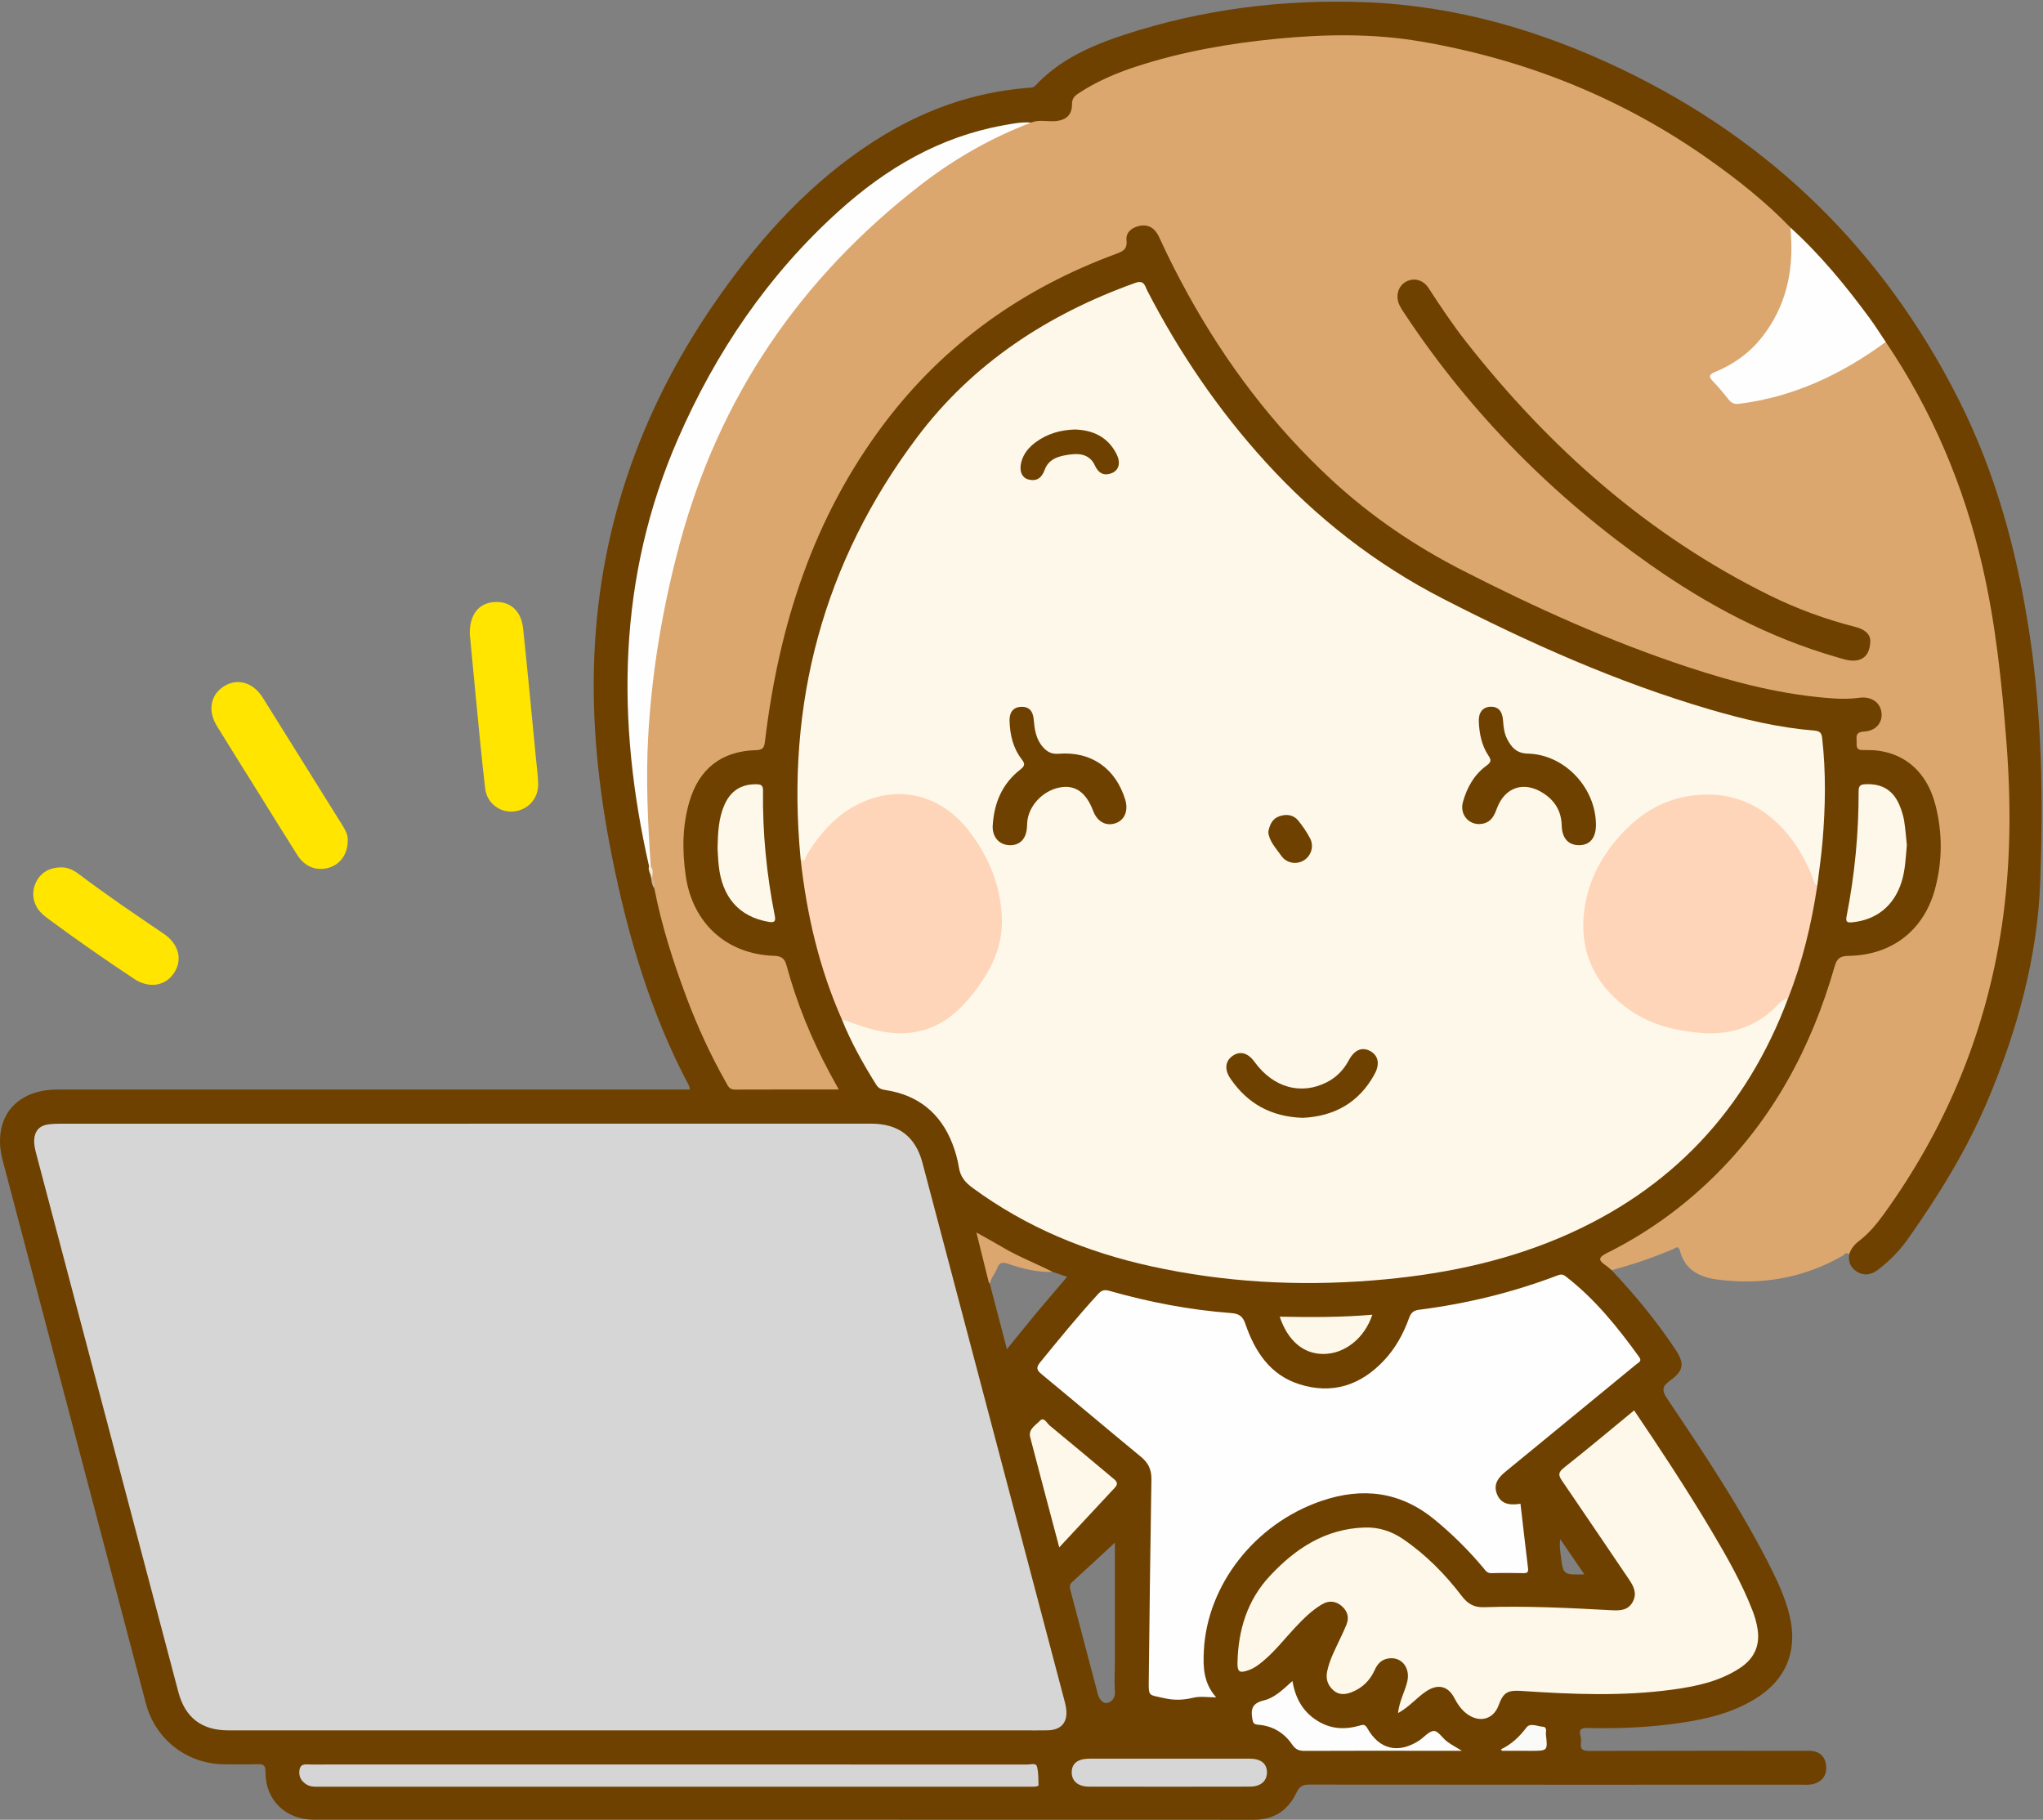 <?xml version="1.0" encoding="UTF-8"?>
<!DOCTYPE svg  PUBLIC '-//W3C//DTD SVG 1.1//EN'  'http://www.w3.org/Graphics/SVG/1.1/DTD/svg11.dtd'>
<svg version="1.1" viewBox="0 0 1052 937" xmlns="http://www.w3.org/2000/svg">
<rect x="0" y="0" width="1052" height="937" fill="#808080" stroke="none"/>
<defs>
<clipPath id="a">
<path d="m0.06 0.856h1051.2v936.08h-1051.2z"/>
</clipPath>
</defs>
<g clip-path="url(#a)">
<path d="m952.16 645.93c-1.467-1.669-2.336 0.088-3.318 0.653-20.219 11.612-42.021 15.258-64.898 12.203-8.733-1.167-16.405-4.995-18.857-14.669-0.799-3.156-2.428-1.444-3.648-0.922-10.259 4.386-20.795 7.946-31.566 10.829-3.334 0.115-5.098-2.433-6.677-4.58-1.981-2.694 0.824-3.806 2.626-4.751 6.939-3.637 13.74-7.479 20.35-11.706 43.972-28.117 73.175-67.74 91.028-116.3 2.419-6.578 4.512-13.248 6.435-19.971 1.183-4.132 3.612-6.126 7.945-6.007 22.651 0.62 41.56-15.69 44.928-39.869 1.884-13.53 2.048-26.906-2.534-39.979-5.288-15.086-17.042-23.434-33.027-23.422-3.062 2e-3 -5.679 0.067-6.204-3.908-0.625-4.729 0.384-6.733 4.458-7.984 6.598-2.025 8.924-4.576 8.062-8.842-0.943-4.663-4.997-6.479-11.493-5.844-12.733 1.246-25.255-0.928-37.683-3.229-27.128-5.022-53.186-13.697-78.928-23.486-31.987-12.164-62.767-26.942-93.091-42.68-24.854-12.899-47.03-29.556-67.153-49.059-35.031-33.951-61.67-73.718-82.446-117.63-0.641-1.354-1.154-2.783-2.094-3.969-1.91-2.412-4.359-3.654-7.451-2.896-3.001 0.735-5.376 2.57-5.37 5.78 9e-3 5.208-3.061 7.016-7.359 8.62-32.343 12.066-61.5 29.331-87.058 52.748-26.964 24.705-47.268 54.015-62.381 87.129-15.922 34.885-25.203 71.558-29.469 109.57-0.408 3.638-2.177 5.302-5.745 5.565-3.988 0.294-8.001 0.743-11.78 2.089-8.911 3.175-15.94 8.872-19.204 17.788-7.781 21.256-8.087 42.494 3.006 62.815 7.327 13.423 19.728 19.404 34.514 20.604 8.007 0.651 8.444 0.389 10.746 8.293 5.804 19.931 13.761 38.926 23.923 57.021 2.678 4.77 1.826 6.28-3.669 6.324-15.496 0.125-30.993 0.044-46.49 0.049-3.442 1e-3 -6.164-1.068-7.897-4.216-17.239-31.315-29.286-64.553-36.879-99.444-0.106-0.487-0.083-0.998-0.108-1.497 0.011-1.766 8e-3 -3.53-0.585-5.231-0.471-1.994-0.322-4.089-1.027-6.045-2.386-19.705-3.257-39.521-2.283-59.301 3.19-64.827 17.217-126.95 47.846-184.69 13.036-24.575 29.187-46.928 48.831-66.699 12.445-12.525 24.904-25.015 38.632-36.192 19.271-15.69 40.029-28.733 63.572-37.051 3.446-1.747 7.169-1.126 10.802-1.236 6.337-0.193 8.105-1.434 9.115-7.499 0.559-3.359 2.535-5.266 5.133-6.93 12.91-8.272 27.163-13.325 41.853-17.223 23.874-6.335 48.196-9.562 72.831-11.525 51.878-4.132 100.46 8.244 147.59 28.122 33.693 14.211 64.071 33.966 91.608 57.982 4.576 3.991 9.871 7.421 13.114 12.841 5.179 27.232-7.13 61.766-36.459 75.264-4.106 1.89-4.183 2.548-1.184 6.053 8.167 9.543 8.167 9.545 20.728 7.042 20.223-4.031 38.441-12.75 55.735-23.693 3.18-2.013 5.885-4.983 9.947-5.418 2.477 1.098 3.539 3.47 4.838 5.556 27.512 44.178 45.012 91.963 52.102 143.6 2.83 20.621 5.5 41.269 6.63 62.028 0.98 18.076 1.8 36.158 0.52 54.362-1.43 20.322-3.59 40.446-8.06 60.303-8.76 38.899-23.73 75.205-45.683 108.56-7.422 11.276-14.543 22.79-25.337 31.326-1.659 1.312-1.784 4.078-4.353 4.472" fill="#DBA76F"/>
<path d="m513.39 650.96c1.434-2.093 3.65-2.124 5.861-1.435 7.473 2.327 15.257 3.331 22.794 5.38 2.323 0.795 4.645 1.59 7.443 2.547-5.425 6.37-10.622 12.365-15.698 18.46-4.972 5.97-9.82 12.042-15.303 18.783-3.076-11.774-5.944-22.749-8.811-33.725-0.636-4.028 1.658-7.01 3.714-10.01zm38.774 163.56c7.758-7.033 15.41-14.184 21.924-20.208 0 18.92 6e-3 39.792-5e-3 60.663-2e-3 5.32-0.409 10.669 0.033 15.949 0.289 3.457-1.813 5.44-3.951 5.912-2.264 0.501-4.179-1.98-4.837-4.458-4.766-17.953-9.476-35.92-14.208-53.882-0.403-1.529-0.321-2.739 1.044-3.976zm251.25-22.006c3.992 5.83 7.985 11.661 12.427 18.147-10.927 0.241-10.911 0.239-12.129-9.5-0.337-2.695-0.798-5.374-0.298-8.647zm241.83-464.92c-6.38-42.786-17.42-83.936-37.02-122.56-38.531-75.924-96.235-132.51-172.97-169.31-41.757-20.027-85.734-32.842-132.26-34.589-42.033-1.579-83.4 3.515-123.54 16.599-17.164 5.595-33.611 12.726-46.288 26.327-1.192 1.279-2.688 1.077-4.161 1.196-28.63 2.312-54.743 11.913-78.803 27.358-32.192 20.664-57.448 48.28-79.374 79.25-39.117 55.252-61.573 116.32-64.73 184.21-1.634 35.14 2.03 69.791 8.871 104.21 8.204 41.272 19.951 81.328 39.785 118.69 0.273 0.515 0.258 1.183 0.429 2.032h-5.766c-106.64 0-213.29-0.012-319.93 0.011-21.952 4e-3 -33.687 15.34-28.109 36.483 24.592 93.197 49.163 186.4 73.741 279.6 4.922 18.667 21.347 31.325 40.678 31.341 5.499 5e-3 11.003 0.148 16.495-0.055 3.205-0.118 4.461 0.306 4.431 4.225-0.108 14.199 10.457 24.346 24.654 24.346 161.47 1e-3 322.93-0.017 484.4 0.04 10.384 3e-3 17.544-5.011 21.768-13.885 1.71-3.593 3.49-4.224 6.97-4.22 84.315 0.087 168.63 0.07 252.95 0.057 2.316-1e-3 4.651 0.227 6.926-0.559 4.425-1.527 6.375-4.738 5.936-9.23-0.445-4.556-3.142-7.197-7.769-7.643-1.321-0.127-2.664-0.034-3.997-0.034-36.659-1e-3 -73.318-0.044-109.98 0.073-3.322 0.011-5.047-0.577-4.519-4.261 0.163-1.128 0.058-2.371-0.242-3.475-0.946-3.474 0.541-4.162 3.755-4.082 13.827 0.344 27.64-0.115 41.382-1.777 15.589-1.885 30.929-4.786 44.622-13.086 16.415-9.951 22.511-25.416 17.666-44.058-1.892-7.279-4.785-14.148-8.092-20.865-15.547-31.582-35.142-60.714-54.714-89.838-2.967-4.416-2.399-6.405 1.631-9.334 7.052-5.124 7.392-8.792 2.589-16.018-9.69-14.577-20.774-28.033-32.788-40.741-1.016-0.838-1.974-1.761-3.059-2.496-3.708-2.514-4.039-4.004 0.599-6.31 19.959-9.924 37.955-22.755 53.982-38.258 31.451-30.423 51.36-67.601 63.302-109.31 1.196-4.178 2.873-5.395 7.113-5.464 22.359-0.363 38.826-13.071 44.601-34.493 3.832-14.229 3.882-28.695 0.272-42.971-4.695-18.562-17.887-28.88-35.898-28.521-2.732 0.054-4.995 0.334-4.753-3.501 0.175-2.779-1.26-5.762 3.855-6.024 6.167-0.317 9.606-4.738 8.951-9.778-0.684-5.267-5.245-8.47-11.484-7.614-4.333 0.595-8.656 0.634-12.956 0.355-25.739-1.672-50.522-8.012-74.886-16.036-40.233-13.249-78.709-30.63-116.39-49.889-24.477-12.509-46.994-27.771-67.177-46.401-30.124-27.806-54.535-60.075-74.303-95.927-5.306-9.623-10.267-19.412-14.824-29.412-1.929-4.231-5.244-6.626-9.973-5.684-3.861 0.769-7.23 3.218-6.775 7.428 0.515 4.768-2.008 5.762-5.54 7.067-48.016 17.741-88.236 46.211-119.2 87.244-36.52 48.402-54.248 103.91-61.384 163.36-0.358 2.988-0.668 4.758-4.496 4.858-17.805 0.465-29.376 9.395-34.426 26.414-3.708 12.499-3.759 25.255-1.956 38.079 3.448 24.516 20.959 40.607 45.577 41.417 3.946 0.129 5.428 1.5 6.399 5.076 5.252 19.345 12.802 37.792 22.297 55.442 1.392 2.588 2.823 5.155 4.559 8.319-18.374 0-35.992-0.037-53.611 0.037-2.848 0.012-3.528-2.065-4.568-3.903-7.884-13.931-14.532-28.448-20.159-43.416-6.904-18.368-12.852-37.036-16.635-56.334-0.555-1.893-0.584-3.914-1.397-5.743 0.057-2.063-0.536-4.018-1.001-5.993-0.769-7.598-2.046-15.122-3.414-22.63-4.186-22.966-6.616-46.125-6.647-69.458-0.018-13.958 1.176-27.895 2.835-41.779 3.844-32.175 12.107-63.163 26.132-92.366 19.838-41.309 45.025-78.908 79.413-109.74 14.829-13.297 31.062-24.456 49.228-32.879 15.599-7.232 32.2-10.426 48.848-13.665 4.005-1.655 8.19-0.462 12.283-0.749 5.65-0.396 8.833-3.14 8.797-8.648-0.018-2.78 1.095-4.165 3.192-5.557 9.371-6.22 19.608-10.578 30.233-14.021 23.494-7.615 47.654-11.83 72.211-14.203 24.771-2.394 49.47-2.78 74.069 1.434 53.916 9.236 103.53 29.083 148.28 60.715 14.942 10.563 29.265 21.906 42.005 35.121 1.122 2.069 2.699 3.758 4.327 5.441 13.55 14.014 26.232 28.751 37.482 44.707 2.157 3.058 3.722 6.717 7.219 8.703 23.9 35.45 40.32 74.159 49.84 115.76 6.81 29.727 9.95 59.979 12.31 90.355 2.47 31.814 2.28 63.531-2.45 95.087-8.15 54.322-28.69 103.65-60.874 148.15-3.632 5.023-7.62 9.749-12.52 13.52-2.494 1.919-4.263 4.051-5.169 6.988-0.562 4.332 1.189 7.571 5.022 9.416 3.686 1.774 7.068 0.648 10.199-1.789 5.829-4.537 10.945-9.77 15.188-15.789 15.837-22.466 30.234-45.757 40.964-71.183 15.25-36.15 25.65-73.711 27.06-112.88 1.51-42.069 0.91-84.173-5.35-126.11" fill="#6E4100"/>
</g>
<path d="m179.04 433.16c-0.043 6.629-3.898 11.923-9.578 13.608-6.401 1.899-12.48-0.382-16.352-6.486-7.033-11.083-13.91-22.265-20.853-33.406-6.855-10.999-13.757-21.97-20.55-33.008-4.872-7.915-3.344-16.139 3.654-20.525 6.925-4.339 15.029-1.976 19.94 5.881 13.563 21.701 27.101 43.418 40.651 65.127 1.775 2.843 3.481 5.705 3.088 8.809" fill="#FFE500"/>
<path d="m241.92 326.65c-0.287-9.959 4.485-16.02 12.344-16.636 8.275-0.648 14.121 4.309 15.105 13.6 2.378 22.475 4.47 44.981 6.667 67.475 0.404 4.135 0.972 8.269 1.085 12.413 0.207 7.546-5.101 13.493-12.452 14.314-7.105 0.793-13.927-4.185-14.828-11.718-1.856-15.506-3.243-31.07-4.78-46.614-1.112-11.247-2.155-22.501-3.141-32.834" fill="#FFE500"/>
<path d="m31.567 446.62c3.004-0.089 5.969 1.155 8.73 3.236 14.347 10.812 29.19 20.922 44.071 30.975 7.664 5.177 9.798 13.345 5.257 20.157-4.561 6.842-12.911 8.092-20.624 2.982-14.833-9.829-29.436-19.992-43.75-30.565-1.467-1.084-2.932-2.218-4.191-3.528-4.056-4.219-5.021-10.023-2.673-15.241 2.31-5.135 6.896-8.028 13.18-8.016" fill="#FFE500"/>
<path d="m334.21 446c-17.003-74.825-16.249-148.62 14.882-220.01 19.473-44.654 46.429-84.474 82.823-117.32 24.346-21.971 51.871-38.202 84.657-44.121 4.732-0.854 9.479-1.869 14.354-1.418-20.653 7.854-39.575 18.694-57.057 32.241-61.772 47.867-103.56 109.03-123.9 184.7-8.746 32.539-14.31 65.506-16.2 99.181-1.254 22.331-0.16 44.535 1.319 66.77-0.301 0.303-0.594 0.295-0.878-0.024" fill="#FEFEFE"/>
<path d="m963.06 329.64c0.014 7.008-3.226 10.33-8.328 10.513-3.236 0.116-6.214-1.004-9.24-1.877-34.774-10.035-66.275-26.791-95.705-47.486-49.81-35.024-92.089-77.542-125.88-128.33-1.105-1.662-2.261-3.312-3.163-5.084-2.265-4.448-1.05-9.61 2.689-11.988 4.138-2.632 9.234-1.604 12.185 2.94 6.17 9.501 12.456 18.924 19.453 27.828 42.84 54.517 93.64 99.545 156.21 130.42 14.208 7.01 29.059 12.411 44.42 16.329 4.62 1.178 7.282 3.754 7.353 6.739" fill="#6E4100"/>
<path d="m921.99 117.22c15.355 13.915 28.406 29.852 40.657 46.476 2.952 4.006 5.589 8.243 8.371 12.375-22.578 16.589-47.228 28.259-75.318 31.823-2.379 0.301-4.082-0.261-5.606-2.201-2.563-3.265-5.244-6.46-8.117-9.453-2.385-2.485-1.761-3.486 1.198-4.71 9.524-3.941 17.729-9.786 24.137-17.95 12.341-15.724 16.279-33.81 14.867-53.376-0.072-0.994-0.126-1.989-0.189-2.984" fill="#FEFEFE"/>
<path d="m334.21 446c0.293-0.018 0.586-0.01 0.878 0.024 1.435 1.806 0.931 3.855 0.738 5.865-0.187 0.018-0.374 0.037-0.561 0.055-0.08-2.029-1.782-3.771-1.055-5.944" fill="#F2E9E1"/>
<path d="m335.26 451.94c0.183-0.062 0.37-0.08 0.561-0.054 1.96 1.512 0.996 3.613 1.103 5.5-1.248-1.603-1.39-3.544-1.664-5.446" fill="#D1B391"/>
<path d="m920.72 514.04c-21.547 57.461-60.207 98.73-116.72 122.94-31.034 13.291-63.701 19.646-97.228 22.322-38.397 3.066-76.443 0.967-114.08-7.301-33.314-7.319-64.288-20.068-91.928-40.41-3.66-2.693-6.211-5.605-6.963-10.289-0.679-4.235-1.849-8.473-3.411-12.472-6.141-15.719-17.664-24.996-34.368-27.542-2.191-0.334-3.676-0.906-4.839-2.768-6.701-10.725-12.903-21.707-17.618-33.475 1.797-1.497 3.48-0.285 5.14 0.281 5.513 1.883 11.02 3.658 16.812 4.639 15.331 2.596 28.334-1.661 38.985-12.867 6.212-6.536 11.698-13.68 15.398-21.982 5.353-12.012 6.284-24.313 2.331-36.993-4.057-13.014-9.401-25.189-19.387-34.942-16.626-16.236-41.63-17.209-59.384-2.221-6.948 5.865-12.555 12.774-17.328 20.465-0.684 1.103-1.767 5.65-3.891 0.66-7.651-79.881 11.697-152.57 59.873-216.76 28.735-38.288 67.499-63.553 112.42-79.653 4.751-1.703 5.034 1.686 6.234 4.006 16.521 31.943 36.578 61.451 60.788 88.06 26.339 28.95 56.681 52.694 91.609 70.616 44.285 22.722 89.56 42.978 137.43 56.99 17.575 5.143 35.366 9.341 53.68 10.842 2.553 0.209 3.673 0.97 3.989 3.744 2.027 17.772 1.698 35.544 0.21 53.309-0.638 7.62-1.789 15.196-2.707 22.792-3.395-0.203-3.458-3.271-4.322-5.381-3.444-8.416-7.991-16.161-14.148-22.814-18.324-19.799-45.218-23.318-68.092-8.629-16.79 10.783-26.484 26.516-31.298 45.821-6.247 25.048 10.036 49.983 29.796 58.311 13.486 5.685 27.438 9.275 42.331 6.44 9.838-1.873 17.951-6.789 25.219-13.441 1.469-1.344 2.807-3.541 5.461-2.29" fill="#FEF8EA"/>
<path d="m326.51 890.97h-208.95c-13.638 0-22.215-6.499-25.705-19.698-24.478-92.58-48.931-185.16-73.349-277.76-0.586-2.222-1.059-4.606-0.896-6.865 0.31-4.291 2.738-7.084 7.159-7.682 2.137-0.289 4.315-0.374 6.475-0.374 139.13-0.017 278.26-0.018 417.39-0.012 14.147 1e-3 22.821 6.711 26.396 20.253 24.273 91.945 48.56 183.89 72.832 275.83 0.467 1.766 0.957 3.549 1.165 5.355 0.798 6.91-2.573 10.761-9.578 10.932-4.163 0.101-8.331 0.02-12.496 0.02h-200.45" fill="#D6D6D6"/>
<path d="m782.94 774.29c1.288 11.075 2.539 22.14 3.891 33.192 0.249 2.031-0.402 2.571-2.372 2.53-5.492-0.113-10.991-0.149-16.481 0.013-2.308 0.068-3.153-1.508-4.297-2.873-7.508-8.953-15.765-17.115-24.796-24.565-17.706-14.604-37.277-17.011-58.556-9.718-34.07 11.678-58.693 43.052-60.433 77.064-0.429 8.381-0.261 16.625 6.355 24.034-4.427 0-8.174-0.66-11.569 0.152-5.269 1.26-9.963 1.497-15.515 0.204-7.409-1.726-7.738-0.643-7.648-8.219 0.409-34.8 0.798-69.6 1.38-104.4 0.083-4.972-1.586-8.457-5.383-11.583-17.096-14.075-34.005-28.377-51.08-42.479-2.461-2.032-3.179-3.296-0.845-6.156 9.686-11.871 19.356-23.745 29.714-35.048 1.75-1.909 3.116-2.585 5.918-1.787 20.526 5.844 41.423 9.844 62.726 11.452 3.873 0.292 5.92 1.449 7.318 5.533 4.854 14.183 12.693 26.337 27.852 31.128 16.909 5.344 31.49 0.546 43.509-12.229 5.894-6.263 9.994-13.701 12.891-21.743 0.955-2.65 2.141-4 5.09-4.376 24.499-3.125 48.364-8.898 71.451-17.723 1.647-0.63 2.739-0.569 4.061 0.446 15.105 11.598 26.845 26.249 37.899 41.544 1.652 2.287-0.28 2.857-1.426 3.799-16.719 13.749-33.459 27.473-50.194 41.202-5.793 4.752-11.575 9.518-17.383 14.252-4.614 3.76-5.903 7.369-4.079 11.622 1.846 4.306 5.503 5.804 12.002 4.729" fill="#FEFEFE"/>
<path d="m719.88 882.07c0.692-6.198 3.449-10.894 4.72-16.022 1.832-7.394-3.073-13.326-9.944-12.064-3.413 0.626-5.408 2.82-6.802 5.945-2.404 5.387-6.423 9.292-11.956 11.424-3.23 1.246-6.539 1.495-9.372-1.07-2.801-2.537-3.911-5.707-3.171-9.463 1.238-6.277 4.315-11.825 6.954-17.547 1.044-2.264 2.142-4.507 3.06-6.822 1.468-3.703 0.419-6.965-2.443-9.466-3.063-2.676-6.678-3.016-10.19-0.92-5.332 3.182-9.694 7.533-13.915 12.044-5.454 5.829-10.351 12.192-16.547 17.314-2.19 1.81-4.441 3.512-7.147 4.486-4.856 1.748-6.054 1.144-5.909-4.159 0.456-16.624 5.047-31.806 16.65-44.266 13.236-14.215 28.623-24.306 48.795-24.966 7.219-0.237 13.773 1.845 19.738 5.909 11.823 8.052 21.735 18.118 30.35 29.424 3.027 3.973 6.326 5.877 11.339 5.706 21.972-0.749 43.911 0.374 65.843 1.555 4.341 0.234 8.46 0.07 10.826-4.332 2.313-4.303 0.5-7.961-1.954-11.569-11.508-16.923-22.904-33.922-34.478-50.799-1.934-2.82-2.033-4.285 0.96-6.646 12.148-9.583 23.993-19.551 36.17-29.558 13.753 20.351 27.1 40.611 39.515 61.471 7.994 13.431 15.766 26.987 21.453 41.612 1.208 3.107 2.11 6.288 2.614 9.596 1.325 8.699-1.933 15.285-9.162 20.026-10.434 6.842-22.3 9.37-34.378 11.03-26.048 3.58-52.161 2.452-78.265 0.708-6.929-0.463-9.148 0.832-11.548 7.387-2.512 6.863-9.04 9.045-15.317 5.126-3.514-2.194-5.696-5.445-7.598-9.043-3.189-6.03-8.373-7.16-14.168-3.407-5.014 3.247-8.771 8.128-14.723 11.356" fill="#FEF8EA"/>
<path d="m920.72 514.04c-3.52 0.711-5.461 3.766-7.808 5.885-10.73 9.681-23.451 13.086-37.322 11.924-12.978-1.088-25.642-4.224-36.527-11.872-15.213-10.688-24.094-25.515-23.788-44.141 0.275-16.681 6.788-31.726 17.864-44.407 9.758-11.171 21.474-19.235 36.558-21.559 20.944-3.228 37.84 3.878 51.125 20.009 5.634 6.84 9.804 14.601 12.88 22.919 0.467 1.262 0.698 2.584 2.072 3.224-3.009 19.861-7.648 39.299-15.054 58.018" fill="#FFD5BA"/>
<path d="m412.24 442.08c2.513 2.792 2.383-0.602 2.882-1.42 6.485-10.629 14.252-19.93 25.467-25.928 20.976-11.217 43.624-6.126 58.568 13.363 10.047 13.101 16.264 28.234 16.759 45.06 0.432 14.675-5.874 26.93-14.695 38.228-7.812 10.005-16.962 17.716-29.891 19.995-11.756 2.072-22.693-1.042-33.529-5.006-1.388-0.507-2.823-0.89-4.236-1.331-11.733-26.466-18.201-54.283-21.325-82.961" fill="#FFD5BA"/>
<path d="m345.03 908.53c61.301 0 122.6-7e-3 183.9 0.037 1.727 1e-3 4.454-0.963 4.997 0.931 0.894 3.12 0.703 6.559 0.85 9.869 7e-3 0.173-1.093 0.519-1.695 0.567-1.158 0.094-2.33 0.034-3.496 0.034-121.44 1e-3 -242.87 1e-3 -364.31 0-2.491 0-5.05 0.279-7.315-1.069-2.831-1.685-4.279-4.18-3.748-7.523 0.585-3.687 3.547-2.827 5.909-2.828 61.634-0.022 123.27-0.018 184.9-0.018" fill="#D6D5D5"/>
<path d="m981.89 435.17c-0.625 6.71-0.815 13.012-2.775 19.111-3.899 12.14-12.828 19.38-25.414 20.622-2.784 0.275-3.364-0.41-2.829-3.132 4.172-21.253 6.239-42.724 6.185-64.382-7e-3 -2.547 0.703-3.439 3.308-3.579 8.734-0.469 14.662 3.069 17.938 11.279 0.979 2.45 1.793 5.031 2.207 7.628 0.679 4.256 0.97 8.575 1.38 12.453" fill="#FEF8EA"/>
<path d="m369.48 436.56c0.188-8.222 0.604-15.338 3.511-22.038 3.164-7.292 8.631-10.769 16.344-10.704 2.397 0.02 3.599 0.421 3.562 3.249-0.28 21.658 1.835 43.108 6.036 64.351 0.549 2.775 0.126 3.806-3.14 3.245-15.11-2.596-24.02-12.544-25.729-29.22-0.338-3.3-0.44-6.624-0.584-8.883" fill="#FEF8EA"/>
<path d="m545.44 796.73c-5.177-19.552-10.147-38.098-14.962-56.685-1.078-4.163 2.83-6.186 4.994-8.481 2.091-2.219 3.565 1.242 4.992 2.41 10.807 8.848 21.482 17.857 32.199 26.816 1.679 1.403 3.737 2.708 1.422 5.195-9.369 10.061-18.742 20.117-28.645 30.745" fill="#FEF8EA"/>
<path d="m602.52 905.53c13.637 0 27.275-0.02 40.912 9e-3 5.819 0.012 8.914 2.477 8.958 6.991 0.044 4.496-3.174 7.393-8.755 7.405-27.608 0.062-55.215 0.057-82.822 7e-3 -5.643-0.01-8.886-2.769-8.948-7.218-0.065-4.718 3.048-7.177 9.244-7.187 13.804-0.023 27.607-7e-3 41.411-7e-3" fill="#D6D6D6"/>
<path d="m665.52 865.56c1.632 9.721 6.093 16.915 14.417 21.387 6.377 3.426 13.066 3.582 19.861 1.661 1.91-0.54 2.998-1.028 4.334 1.345 6.132 10.899 15.909 13.133 26.509 6.331 2.643-1.695 5.125-4.954 7.726-5.001 2.206-0.04 4.376 3.652 6.752 5.441 2.066 1.556 4.397 2.761 7.651 4.76h-20.803c-19.997 0-39.994-0.048-59.99 0.053-2.892 0.014-4.786-0.591-6.565-3.212-4.119-6.067-10.071-9.68-17.472-10.25-2.39-0.184-2.705-0.904-3.092-3.124-0.916-5.256 0.221-8.023 6.003-9.429 5.605-1.363 9.935-5.745 14.669-9.962" fill="#FDFDFD"/>
<path d="m658.96 677.96c16.157 0.333 31.889 0.351 47.702-1.01-4 12.094-14.205 20.189-25.187 20.207-10.256 0.016-18.284-6.667-22.515-19.197" fill="#FEF8EA"/>
<path d="m542.04 654.91c-7.885 0.239-15.433-1.601-22.781-4.128-2.942-1.012-4.662-0.851-5.768 2.189-1.014 2.786-3.252 5-3.819 8.006-0.188-0.264-0.474-0.501-0.546-0.791-2.04-8.171-4.058-16.347-6.341-25.579 5.134 2.894 9.525 5.268 13.817 7.809 8.157 4.83 17.031 8.183 25.438 12.494" fill="#DBA76F"/>
<path d="m772.86 900.74c5.452-2.569 9.567-6.506 13.181-11.285 1.878-2.484 5.613-0.552 8.449-0.346 2.396 0.174 1.381 2.641 1.546 4.069 0.965 8.326 0.909 8.334-7.682 8.332-4.964-1e-3 -9.927-6e-3 -14.891-0.026-0.091-1e-3 -0.181-0.214-0.603-0.744" fill="#FAFAF9"/>
<path d="m511.15 425.5c0.669-12.222 4.995-22.021 14.204-29.237 2.383-1.867 2.623-2.881 0.73-5.333-4.416-5.718-6.01-12.502-6.234-19.648-0.128-4.069 1.461-7.015 5.725-7.316 4.168-0.295 6.317 2.051 6.694 6.307 0.455 5.14 1.091 10.26 4.781 14.413 2.22 2.5 4.435 3.708 8.12 3.416 16.758-1.326 29.286 7.516 34.239 23.633 1.703 5.544-0.235 10.425-4.794 12.074-5.008 1.811-9.555-0.616-11.697-6.243-3.466-9.105-8.68-13.135-15.912-12.296-8.824 1.022-16.686 8.468-17.94 17.032-0.168 1.149-0.166 2.323-0.233 3.486-0.361 6.234-3.733 9.663-9.239 9.389-5.258-0.261-8.551-4.304-8.444-9.677" fill="#6E4100"/>
<path d="m821.8 424.63c0.027 6.719-3.019 10.479-8.549 10.555-5.572 0.077-8.923-3.489-9.081-10.161-0.173-7.303-3.493-12.72-9.448-16.583-9.986-6.478-19.894-3.185-23.985 7.974-1.254 3.421-2.734 6.501-6.534 7.544-6.911 1.897-12.843-3.957-10.901-10.975 2.082-7.527 5.831-14.197 12.278-18.868 2.321-1.682 2.37-2.784 0.867-5.038-3.505-5.26-4.69-11.308-4.969-17.524-0.21-4.677 2.051-7.472 5.939-7.652 3.954-0.183 6.197 2.181 6.545 7.033 0.24 3.342 0.6 6.7 2.148 9.677 2.193 4.217 4.834 7.289 10.573 7.419 18.947 0.43 35.042 17.529 35.117 36.599" fill="#6E4100"/>
<path d="m670.75 575.57c-16.078-0.538-28.412-7.267-37.235-20.307-3.076-4.546-2.609-8.848 1.018-11.479 3.902-2.829 8.017-1.771 11.431 2.939 9.716 13.404 24.134 17.367 37.529 10.377 4.891-2.552 8.453-6.322 11.036-11.156 2.828-5.291 6.685-6.976 10.785-4.886 4.369 2.227 5.415 6.669 2.493 12.02-8.06 14.761-20.855 21.761-37.057 22.492" fill="#6E4100"/>
<path d="m553.46 221.15c9.355 0.298 16.965 3.807 21.442 12.573 2.247 4.399 1.369 8.297-2.294 9.827-4.095 1.712-6.977 0.141-8.808-3.853-2.513-5.483-7.379-6.367-12.592-5.691-5.478 0.709-11.079 1.91-13.283 7.925-1.531 4.177-4.042 6.015-8.292 4.975-3.519-0.86-4.907-4.518-3.743-8.972 1.149-4.392 3.889-7.627 7.45-10.249 5.945-4.376 12.691-6.311 20.12-6.535" fill="#6E4100"/>
<path d="m653.08 428.38c0.751-4.164 2.373-7.024 5.882-8.159 3.558-1.149 7.094-0.72 9.557 2.319 2.288 2.823 4.376 5.886 6.064 9.1 2.164 4.122 0.589 9.014-3.184 11.355-3.736 2.318-8.87 1.543-11.559-2.255-2.827-3.992-6.396-7.709-6.76-12.36" fill="#6E4100"/>
</svg>
